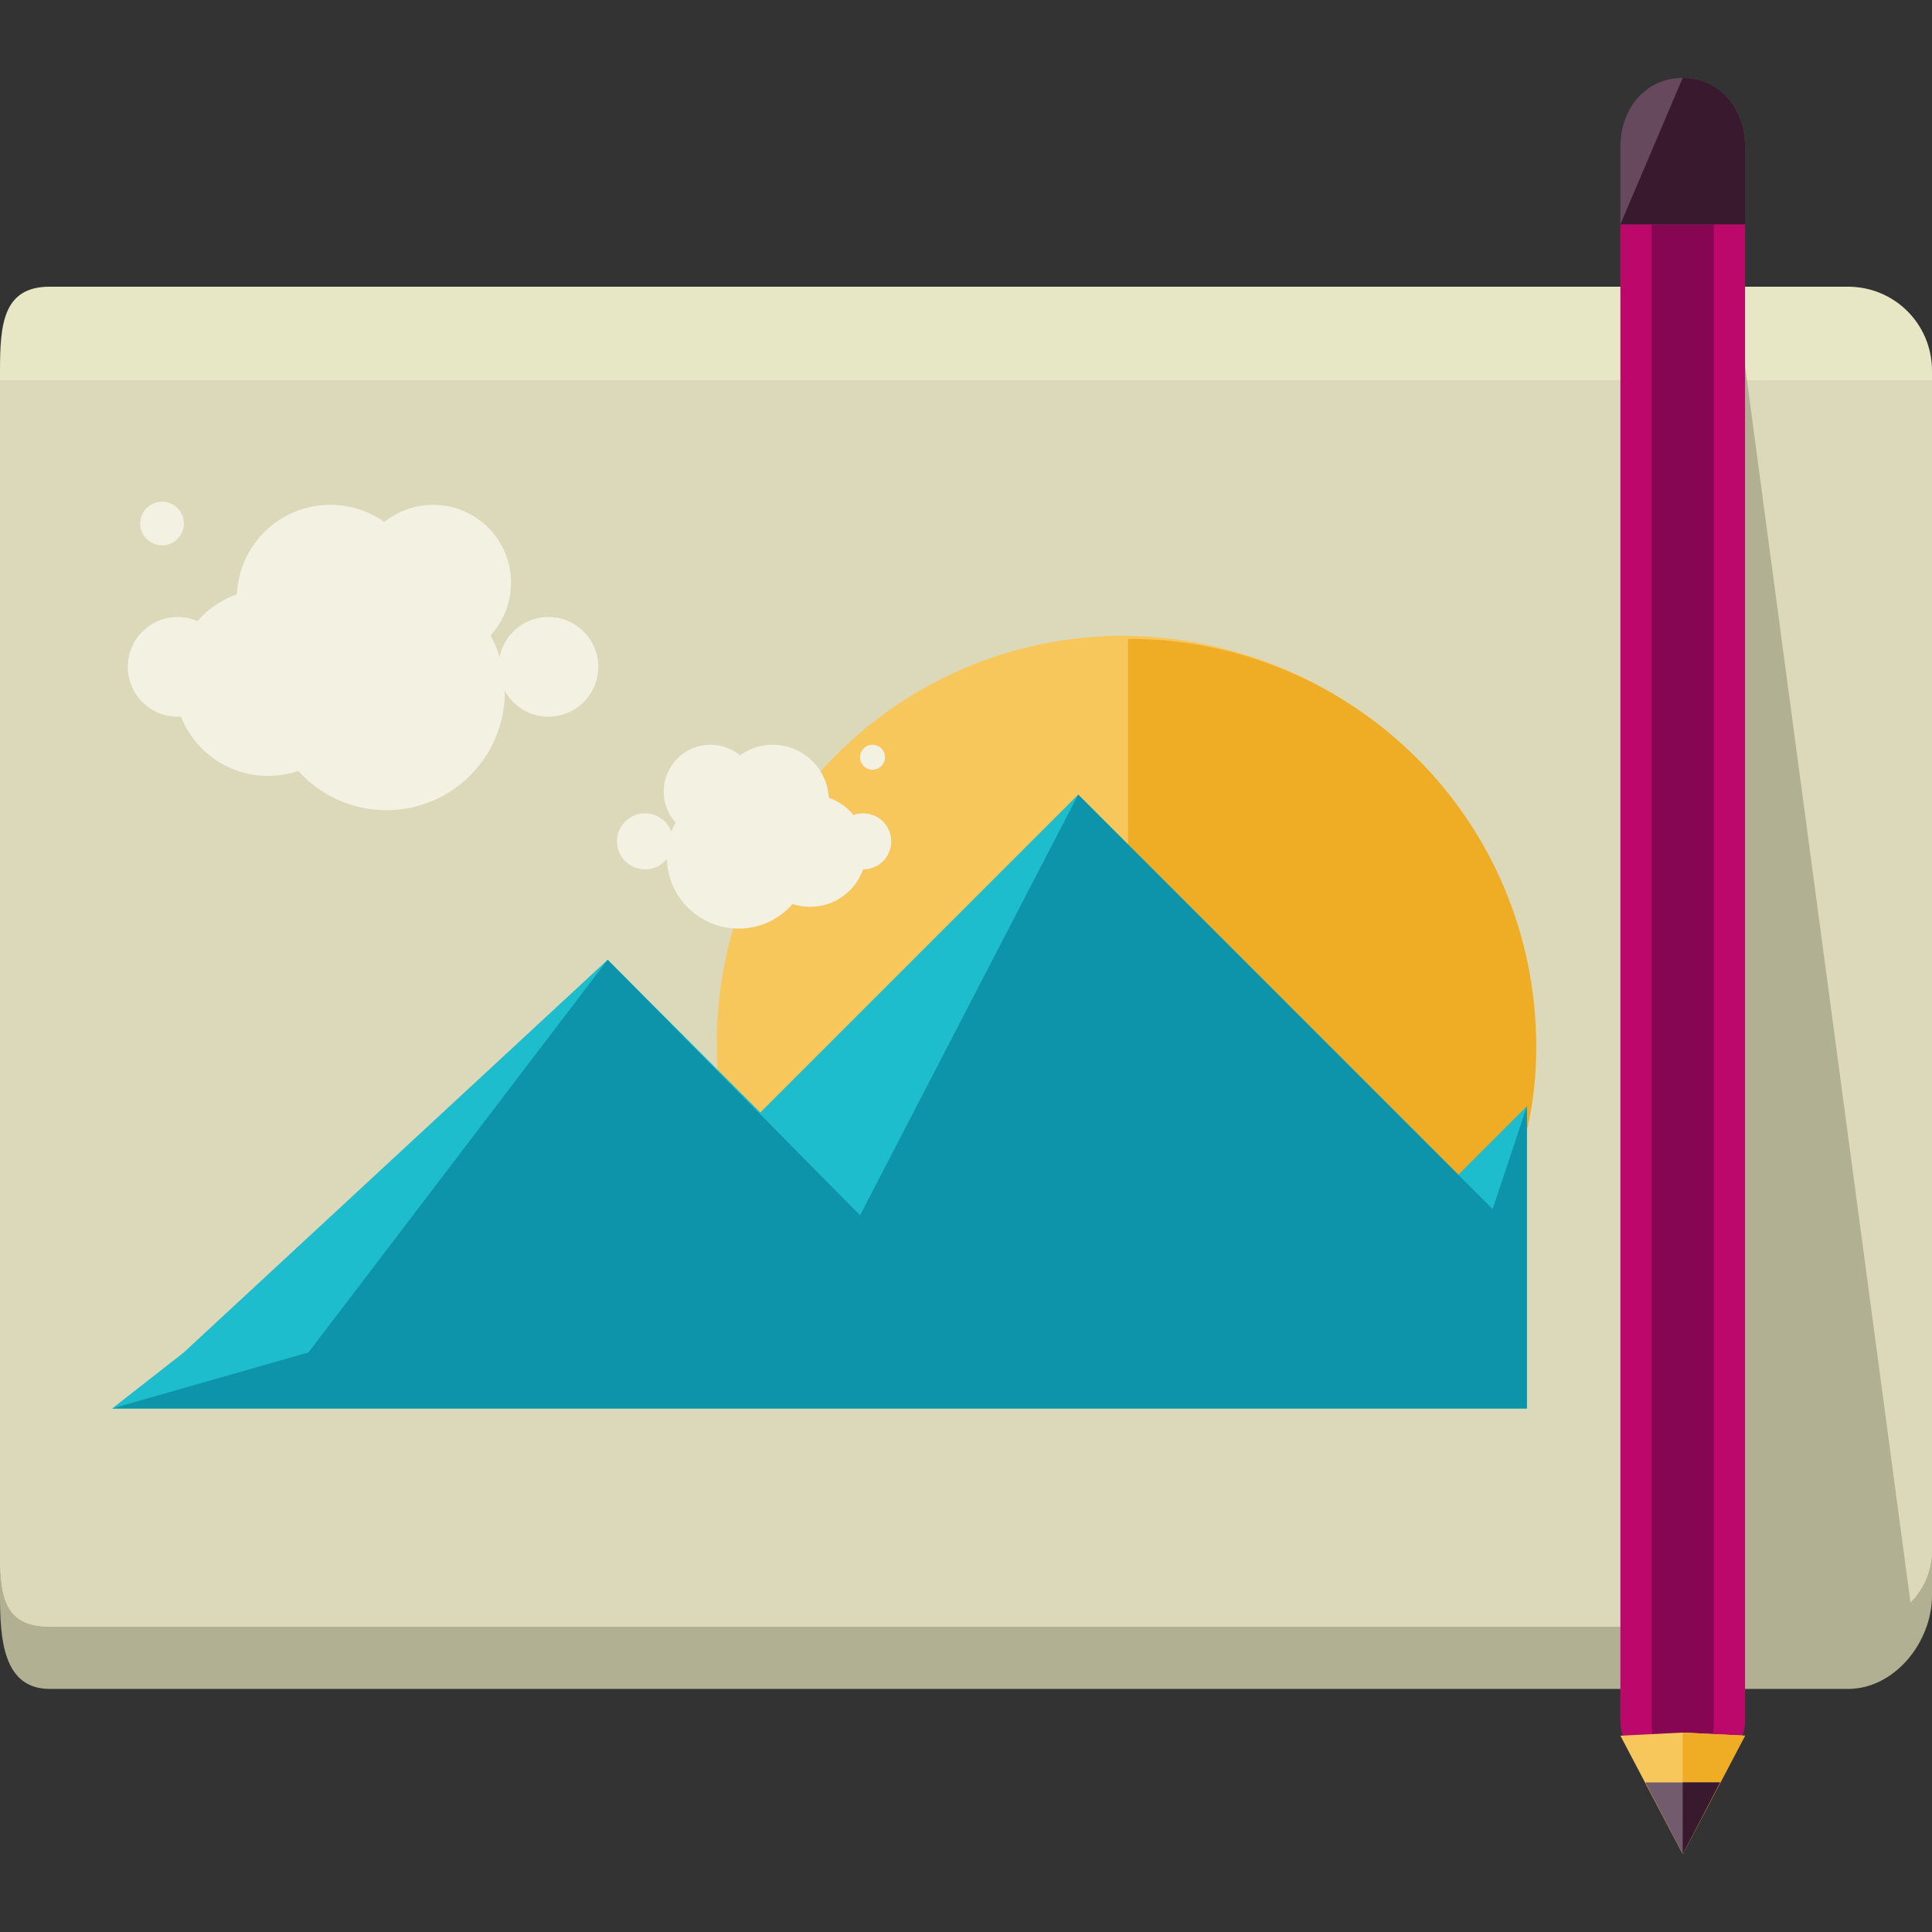 <?xml version="1.0" encoding="iso-8859-1"?>
<!-- Uploaded to: SVG Repo, www.svgrepo.com, Generator: SVG Repo Mixer Tools -->
<svg height="800px" width="800px" version="1.1" id="Layer_1" xmlns="http://www.w3.org/2000/svg" xmlns:xlink="http://www.w3.org/1999/xlink" 
	 viewBox="0 0 496 496" xml:space="preserve">
<rect x="0" y="0" width="496" height="496" fill="#333333" stroke="none"/>
<path style="fill:#B2B093;" d="M496,409.6c0,12-9.6,24-21.6,24H12.8c-12,0-12.8-12.8-12.8-24V107.2c0-12,0.8-17.6,12.8-17.6h461.6
	c12,0,21.6,5.6,21.6,17.6V409.6z"/>
<path style="fill:#E8E7C5;" d="M496,397.6c0,12-9.6,20-21.6,20H12.8c-12,0-12.8-8-12.8-20V95.2c0-12,0.8-21.6,12.8-21.6h461.6
	c12,0,21.6,9.6,21.6,21.6V397.6z"/>
<path style="fill:#DBD9B9;" d="M496,97.6v300c0,12-9.6,20-21.6,20H12.8c-12,0-12.8-8-12.8-20v-300"/>
<path style="fill:#F7C75C;" d="M393.6,268c0,57.6-46.4,83.2-104.8,83.2c-57.6,0-104.8-25.6-104.8-83.2s46.4-104.8,104.8-104.8
	C347.2,164,393.6,210.4,393.6,268z"/>
<path style="fill:#EFAC25;" d="M289.6,164c57.6,0,104.8,46.4,104.8,104.8c0,57.6-46.4,83.2-104.8,83.2"/>
<polygon style="fill:#1DBDCE;" points="47.2,347.2 156,246.4 195.2,285.6 276.8,204 374.4,301.6 392,284 392,361.6 28.8,361.6 "/>
<polygon style="fill:#0E94AA;" points="79.2,347.2 156,246.4 220.8,312 276.8,204 383.2,310.4 392,284 392,361.6 28.8,361.6 "/>
<g>
	<circle style="fill:#F2F1E2;" cx="84.8" cy="153.6" r="24"/>
	<circle style="fill:#F2F1E2;" cx="99.2" cy="177.6" r="30.4"/>
	<circle style="fill:#F2F1E2;" cx="68.8" cy="175.2" r="24"/>
	<circle style="fill:#F2F1E2;" cx="111.2" cy="149.6" r="20"/>
	<circle style="fill:#F2F1E2;" cx="140.8" cy="171.2" r="12.8"/>
	<circle style="fill:#F2F1E2;" cx="45.6" cy="171.2" r="12.8"/>
	<circle style="fill:#F2F1E2;" cx="41.6" cy="134.4" r="5.6"/>
	<circle style="fill:#F2F1E2;" cx="198.4" cy="205.6" r="14.4"/>
	<circle style="fill:#F2F1E2;" cx="189.6" cy="220" r="18.4"/>
	<circle style="fill:#F2F1E2;" cx="208" cy="218.4" r="14.4"/>
	<circle style="fill:#F2F1E2;" cx="182.4" cy="203.2" r="12"/>
	<circle style="fill:#F2F1E2;" cx="165.6" cy="216" r="7.2"/>
	<circle style="fill:#F2F1E2;" cx="221.6" cy="216" r="7.2"/>
	<circle style="fill:#F2F1E2;" cx="224" cy="194.4" r="3.2"/>
</g>
<polygon style="fill:#B2B093;" points="445.6,76 491.2,416.8 482.4,425.6 436.8,425.6 "/>
<path style="fill:#BC086B;" d="M448,441.6c0,8.8-7.2,9.6-16,9.6l0,0c-8.8,0-16-0.8-16-9.6v-384c0-8.8,7.2-8,16-8l0,0
	c8.8,0,16-0.8,16,8V441.6z"/>
<path style="fill:#870653;" d="M440,441.6c0,9.6-4,16.8-8,16.8l0,0c-4,0-8-7.2-8-16.8V59.2c0-9.6,4-9.6,8-9.6l0,0c4,0,8,0,8,8.8
	V441.6z"/>
<path style="fill:#66495D;" d="M448,57.6v-20c0-9.6-6.4-17.6-16-17.6s-16,8-16,17.6v20H448z"/>
<path style="fill:#38192D;" d="M416,57.6h32v-20c0-9.6-6.4-17.6-16-17.6"/>
<polygon style="fill:#F7C75C;" points="448,445.6 432,476 416,445.6 432,444.8 "/>
<polyline style="fill:#EFAC25;" points="432,444.8 448,445.6 432,476 "/>
<polygon style="fill:#725B6C;" points="422.4,457.6 432,476 441.6,457.6 432,457.6 "/>
<polyline style="fill:#38192D;" points="432,476 441.6,457.6 432,457.6 "/>
</svg>